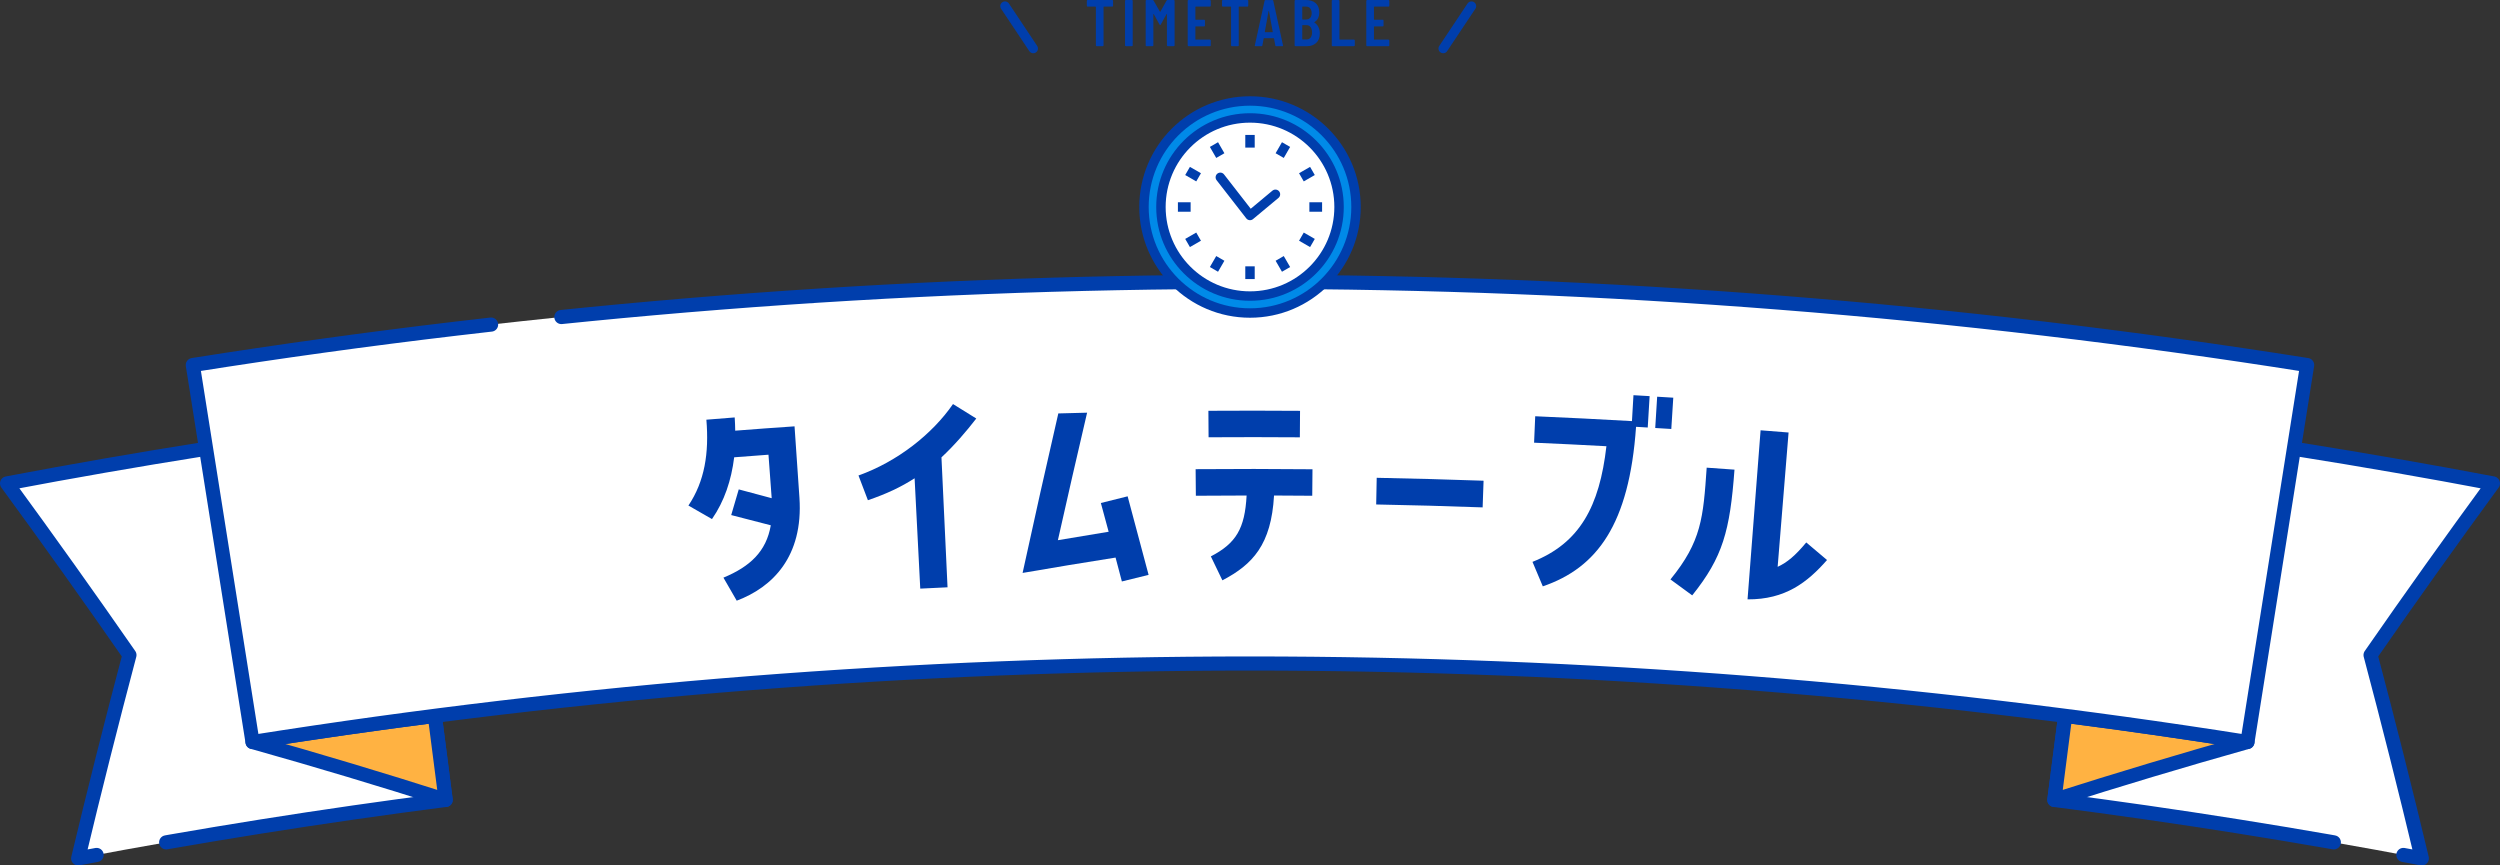<?xml version="1.0" encoding="UTF-8"?><svg id="_レイヤー_2" xmlns="http://www.w3.org/2000/svg" viewBox="0 0 530.56 183.67"><rect x="0" y="0" width="530.56" height="183.67" fill="#333333" stroke="none"/><defs><style>.cls-1,.cls-2,.cls-3{stroke-width:3px;}.cls-1,.cls-2,.cls-3,.cls-4,.cls-5{stroke-linecap:round;}.cls-1,.cls-2,.cls-3,.cls-4,.cls-5,.cls-6,.cls-7,.cls-8{stroke:#003eac;}.cls-1,.cls-2,.cls-3,.cls-4,.cls-6,.cls-7,.cls-8{stroke-linejoin:round;}.cls-1,.cls-2,.cls-6{fill:#fff;}.cls-1,.cls-3{stroke-dasharray:0 0 0 0 570 15 690 10;}.cls-2{stroke-dasharray:0 0 0 0 60 15 690 10;}.cls-3{fill:#ffb242;}.cls-4,.cls-5,.cls-6,.cls-7,.cls-8{stroke-width:2px;}.cls-4,.cls-5,.cls-8{fill:none;}.cls-5{stroke-miterlimit:10;}.cls-7{fill:#008ae8;}.cls-9{fill:#003eac;stroke-width:0px;}</style></defs><g id="_レイヤー_1-2"><path class="cls-9" d="m236.17.05s.05.07.05.12v1.06s-.02.09-.05.12c-.03.03-.07.05-.12.05h-1.78s-.07.02-.07.07v8.16s-.02.09-.05.12c-.03.03-.07.05-.12.05h-1.29s-.09-.02-.12-.05c-.03-.03-.05-.07-.05-.12V1.47s-.02-.07-.07-.07h-1.68s-.09-.02-.12-.05-.05-.07-.05-.12V.17s.02-.09.05-.12.07-.05.12-.05h5.22s.09.02.12.05Z"/><path class="cls-9" d="m238.81,9.75s-.05-.07-.05-.12V.17s.02-.09.05-.12c.03-.03.07-.05.12-.05h1.29s.09.02.12.05c.03.03.05.07.05.12v9.46s-.02.09-.05.12-.07.05-.12.05h-1.29s-.09-.02-.12-.05Z"/><path class="cls-9" d="m247.82,0h1.29s.09.02.12.05c.03.03.05.07.05.12v9.46s-.02.09-.05.12-.07.05-.12.05h-1.29s-.09-.02-.12-.05-.05-.07-.05-.12V3.02s0-.06-.03-.06c-.02,0-.04.01-.06.04l-1.22,2.21c-.05.07-.09.11-.13.11s-.08-.04-.13-.11l-1.22-2.21s-.04-.04-.06-.04c-.02,0-.03.02-.03.06v6.61s-.02.09-.05.12c-.03.03-.07.05-.12.05h-1.29s-.09-.02-.12-.05-.05-.07-.05-.12V.17s.02-.09.05-.12c.03-.03.07-.05.12-.05h1.29c.09,0,.16.04.21.11l1.36,2.39s.06.04.08,0l1.33-2.39c.05-.07.12-.11.21-.11Z"/><path class="cls-9" d="m256.9,1.35s-.07.05-.12.05h-3.02s-.07.02-.07.07v2.65s.02.07.07.07h1.79s.09.02.12.05.05.07.05.12v1.08s-.02.09-.05.12-.07.05-.12.05h-1.79s-.07.02-.07.07v2.66s.02.07.07.07h3.02s.09.02.12.05c.03.03.05.07.05.12v1.06s-.02.09-.05.12c-.03.03-.07.05-.12.05h-4.55s-.09-.02-.12-.05-.05-.07-.05-.12V.17s.02-.09.05-.12c.03-.03.07-.05.12-.05h4.55s.09.02.12.05.05.07.05.12v1.06s-.02.09-.05.12Z"/><path class="cls-9" d="m264.86.05s.05.07.05.12v1.06s-.02.09-.05.12c-.03.03-.07.05-.12.05h-1.78s-.07.02-.07.07v8.16s-.02.09-.05.12c-.03.03-.07.05-.12.05h-1.29s-.09-.02-.12-.05c-.03-.03-.05-.07-.05-.12V1.47s-.02-.07-.07-.07h-1.68s-.09-.02-.12-.05-.05-.07-.05-.12V.17s.02-.09.05-.12.07-.05.12-.05h5.22s.09.02.12.05Z"/><path class="cls-9" d="m270.65,9.65l-.27-1.47s-.03-.07-.08-.07h-2.04c-.06,0-.08.02-.08.07l-.27,1.47c0,.1-.07.15-.18.15h-1.27c-.13,0-.18-.06-.15-.18l2.07-9.46c.02-.1.08-.15.18-.15h1.48c.1,0,.16.05.18.15l2.07,9.46v.06c0,.08-.05.13-.15.13h-1.3c-.11,0-.17-.05-.18-.15Zm-2.16-2.81h1.55c.06,0,.08-.02.07-.07l-.81-4.42s-.02-.04-.04-.04-.03.01-.04.04l-.8,4.42s.01.07.07.07Z"/><path class="cls-9" d="m279.33,9.1c-.5.47-1.15.7-1.95.7h-2.46s-.09-.02-.12-.05-.05-.07-.05-.12V.17s.02-.09.05-.12c.03-.03.07-.05.12-.05h2.21c.89,0,1.58.22,2.09.67.5.45.76,1.1.76,1.96,0,.96-.34,1.65-1.02,2.06-.05.03-.06.06-.03.08.36.23.65.55.85.94.21.39.31.86.31,1.4,0,.86-.25,1.52-.75,1.99Zm-2.96-7.63v2.6s.02.07.07.07h.71c.38,0,.68-.12.9-.35.21-.23.32-.57.32-.99s-.11-.79-.32-1.04c-.21-.24-.51-.36-.9-.36h-.71s-.07.02-.07.07Zm1.76,6.52c.21-.26.32-.63.32-1.11s-.11-.87-.32-1.14c-.21-.27-.51-.41-.88-.41h-.81s-.07.02-.07.07v2.91s.02.07.07.07h.81c.37,0,.67-.13.88-.39Z"/><path class="cls-9" d="m282.68,9.75s-.05-.07-.05-.12V.17s.02-.09.05-.12c.03-.03.07-.05.12-.05h1.29s.09.02.12.05c.03.03.05.07.05.12v8.16s.02.07.07.07h3.02s.09.02.12.05.05.07.05.12v1.06s-.02.09-.05.12-.07.05-.12.05h-4.55s-.09-.02-.12-.05Z"/><path class="cls-9" d="m294.8,1.35s-.07.05-.12.05h-3.02s-.07.02-.07.07v2.65s.02.07.07.07h1.79s.09.02.12.05c.03.03.05.07.05.12v1.08s-.02.09-.05.12c-.03.03-.07.05-.12.05h-1.79s-.07.02-.07.07v2.66s.02.07.07.07h3.02s.09.02.12.05.05.07.05.12v1.06s-.02.09-.05.12-.07.05-.12.05h-4.55s-.09-.02-.12-.05-.05-.07-.05-.12V.17s.02-.09.05-.12c.03-.03.07-.05.12-.05h4.55s.09.02.12.05c.03.03.05.07.05.12v1.06s-.02.09-.05.12Z"/><line class="cls-5" x1="213.28" y1="1.3" x2="219.28" y2="10.3"/><line class="cls-5" x1="312.28" y1="1.3" x2="306.28" y2="10.3"/><path class="cls-2" d="m94.58,169.76c-26.08,3.36-52.09,7.5-77.99,12.41,3.44-14.39,7.07-28.78,10.88-43.15-8.48-12.22-17.14-24.36-25.97-36.43,27.47-5.21,55.06-9.6,82.72-13.16,3.45,26.78,6.9,53.56,10.36,80.33Z"/><path class="cls-3" d="m92.28,151.91c-12.91,1.66-25.81,3.52-38.68,5.56,13.81,3.89,27.48,7.99,40.98,12.3-.77-5.95-1.53-11.9-2.3-17.85Z"/><path class="cls-2" d="m435.98,169.76c26.08,3.36,52.09,7.5,77.99,12.41-3.44-14.39-7.06-28.78-10.88-43.15,8.48-12.22,17.14-24.36,25.97-36.43-27.47-5.21-55.06-9.6-82.72-13.16-3.45,26.78-6.9,53.56-10.36,80.33Z"/><path class="cls-3" d="m438.28,151.91c12.91,1.66,25.81,3.52,38.68,5.56-13.81,3.89-27.48,7.99-40.98,12.3.77-5.95,1.53-11.9,2.3-17.85Z"/><path class="cls-1" d="m476.96,157.47c-140.25-22.21-283.12-22.21-423.37,0-4.22-26.67-8.45-53.34-12.67-80,148.64-23.54,300.07-23.54,448.71,0-4.22,26.67-8.45,53.33-12.67,80Z"/><path class="cls-9" d="m155.92,88.59c.07.93.09,1.87.11,2.81,4.2-.33,8.39-.64,12.59-.92.35,5.05.7,10.1,1.04,15.15.84,12.51-5.73,19-13.31,21.85-.94-1.63-1.88-3.26-2.82-4.89,5.65-2.34,9.1-5.56,10.05-11.11-2.8-.73-5.6-1.46-8.4-2.17.53-1.82,1.06-3.63,1.6-5.45,2.33.62,4.66,1.24,6.99,1.87-.22-3.08-.45-6.15-.68-9.23-2.43.18-4.86.36-7.28.55-.61,4.9-2.07,9.29-4.71,13.11-1.66-.96-3.33-1.91-5-2.87,3.45-5.15,4.4-11.12,3.81-18.22,2-.16,4-.32,6-.48Z"/><path class="cls-9" d="m194.1,101.5c-2.91,1.87-5.89,3.28-9.91,4.66-.67-1.75-1.33-3.5-2-5.25,8.25-2.94,15.65-8.77,20.06-15.16,1.65,1.02,3.29,2.04,4.94,3.07-2.04,2.64-4.61,5.66-7.39,8.24.43,9.19.86,18.39,1.29,27.58-1.93.09-3.86.19-5.79.28-.4-7.81-.8-15.61-1.2-23.42Z"/><path class="cls-9" d="m233.63,106.75c1.89-.48,3.79-.95,5.68-1.42,1.5,5.55,2.98,11.11,4.45,16.67-1.89.46-3.78.93-5.67,1.4-.45-1.69-.89-3.38-1.34-5.07-6.59,1.04-13.17,2.12-19.73,3.26,2.46-11.29,4.98-22.57,7.58-33.85,2.04-.06,4.08-.11,6.11-.16-2.11,9.02-4.18,18.04-6.2,27.06,3.59-.61,7.18-1.2,10.77-1.79-.55-2.03-1.1-4.07-1.65-6.1Z"/><path class="cls-9" d="m253.79,105.19c-.02-1.87-.03-3.74-.05-5.62,8.26-.07,16.53-.06,24.8.02-.02,1.87-.04,3.74-.05,5.62-2.7-.03-5.4-.04-8.11-.05-.59,10.45-4.54,14.64-10.96,18-.81-1.7-1.63-3.39-2.45-5.08,5.37-2.79,7.21-5.9,7.59-12.92-3.59,0-7.18.02-10.77.05Zm2.66-18.01c6.48-.04,12.97-.04,19.45.01-.01,1.87-.03,3.74-.04,5.62-6.46-.05-12.91-.05-19.37-.01-.01-1.87-.02-3.74-.04-5.62Z"/><path class="cls-9" d="m292.16,101.4c7.56.15,15.13.35,22.69.62-.07,1.89-.13,3.78-.2,5.66-7.53-.27-15.06-.48-22.59-.62.04-1.89.07-3.78.11-5.67Z"/><path class="cls-9" d="m349.68,90.73c-.82-.05-1.65-.1-2.47-.15-1.45,20.76-8.28,29.91-19.79,33.86-.73-1.73-1.46-3.47-2.19-5.2,10.04-3.98,14.22-11.75,15.69-24.54-5.12-.28-10.23-.53-15.35-.75.08-1.87.16-3.74.24-5.61,6.85.29,13.69.64,20.53,1.03.11-1.83.21-3.67.32-5.5,1.14.07,2.28.13,3.43.2-.13,2.21-.27,4.43-.4,6.64Zm5.43-6.33c-.14,2.21-.28,4.43-.42,6.64-1.14-.07-2.27-.14-3.41-.21.14-2.21.27-4.43.41-6.64,1.14.07,2.28.14,3.43.21Z"/><path class="cls-9" d="m368.1,99.67c-.96,13.02-2.48,18.58-8.97,26.68-1.54-1.13-3.08-2.26-4.62-3.38,6.58-8.06,6.96-13.08,7.69-23.72,1.97.14,3.94.28,5.9.42Zm9.15,20.63c2.03-.93,3.78-2.4,6.08-5.18,1.47,1.24,2.94,2.48,4.41,3.73-4.18,4.75-8.85,8.4-16.87,8.35.92-11.96,1.85-23.92,2.77-35.88,1.98.15,3.96.31,5.94.47-.77,9.5-1.55,19-2.32,28.51Z"/><circle class="cls-7" cx="265.28" cy="43.93" r="22.5"/><circle class="cls-6" cx="265.28" cy="43.93" r="18.9"/><line class="cls-8" x1="265.28" y1="28.63" x2="265.28" y2="31.33"/><line class="cls-8" x1="257.63" y1="30.68" x2="258.98" y2="33.02"/><line class="cls-8" x1="252.03" y1="36.28" x2="254.37" y2="37.63"/><line class="cls-8" x1="249.98" y1="43.93" x2="252.68" y2="43.93"/><line class="cls-8" x1="252.03" y1="51.57" x2="254.37" y2="50.22"/><line class="cls-8" x1="257.63" y1="57.17" x2="258.98" y2="54.84"/><line class="cls-8" x1="265.28" y1="59.22" x2="265.28" y2="56.52"/><line class="cls-8" x1="272.93" y1="57.17" x2="271.58" y2="54.84"/><line class="cls-8" x1="278.53" y1="51.57" x2="276.19" y2="50.22"/><line class="cls-8" x1="280.58" y1="43.93" x2="277.88" y2="43.93"/><line class="cls-8" x1="278.53" y1="36.28" x2="276.19" y2="37.63"/><line class="cls-8" x1="272.93" y1="30.68" x2="271.58" y2="33.02"/><polyline class="cls-4" points="258.98 37.63 265.28 45.73 270.68 41.23"/></g></svg>